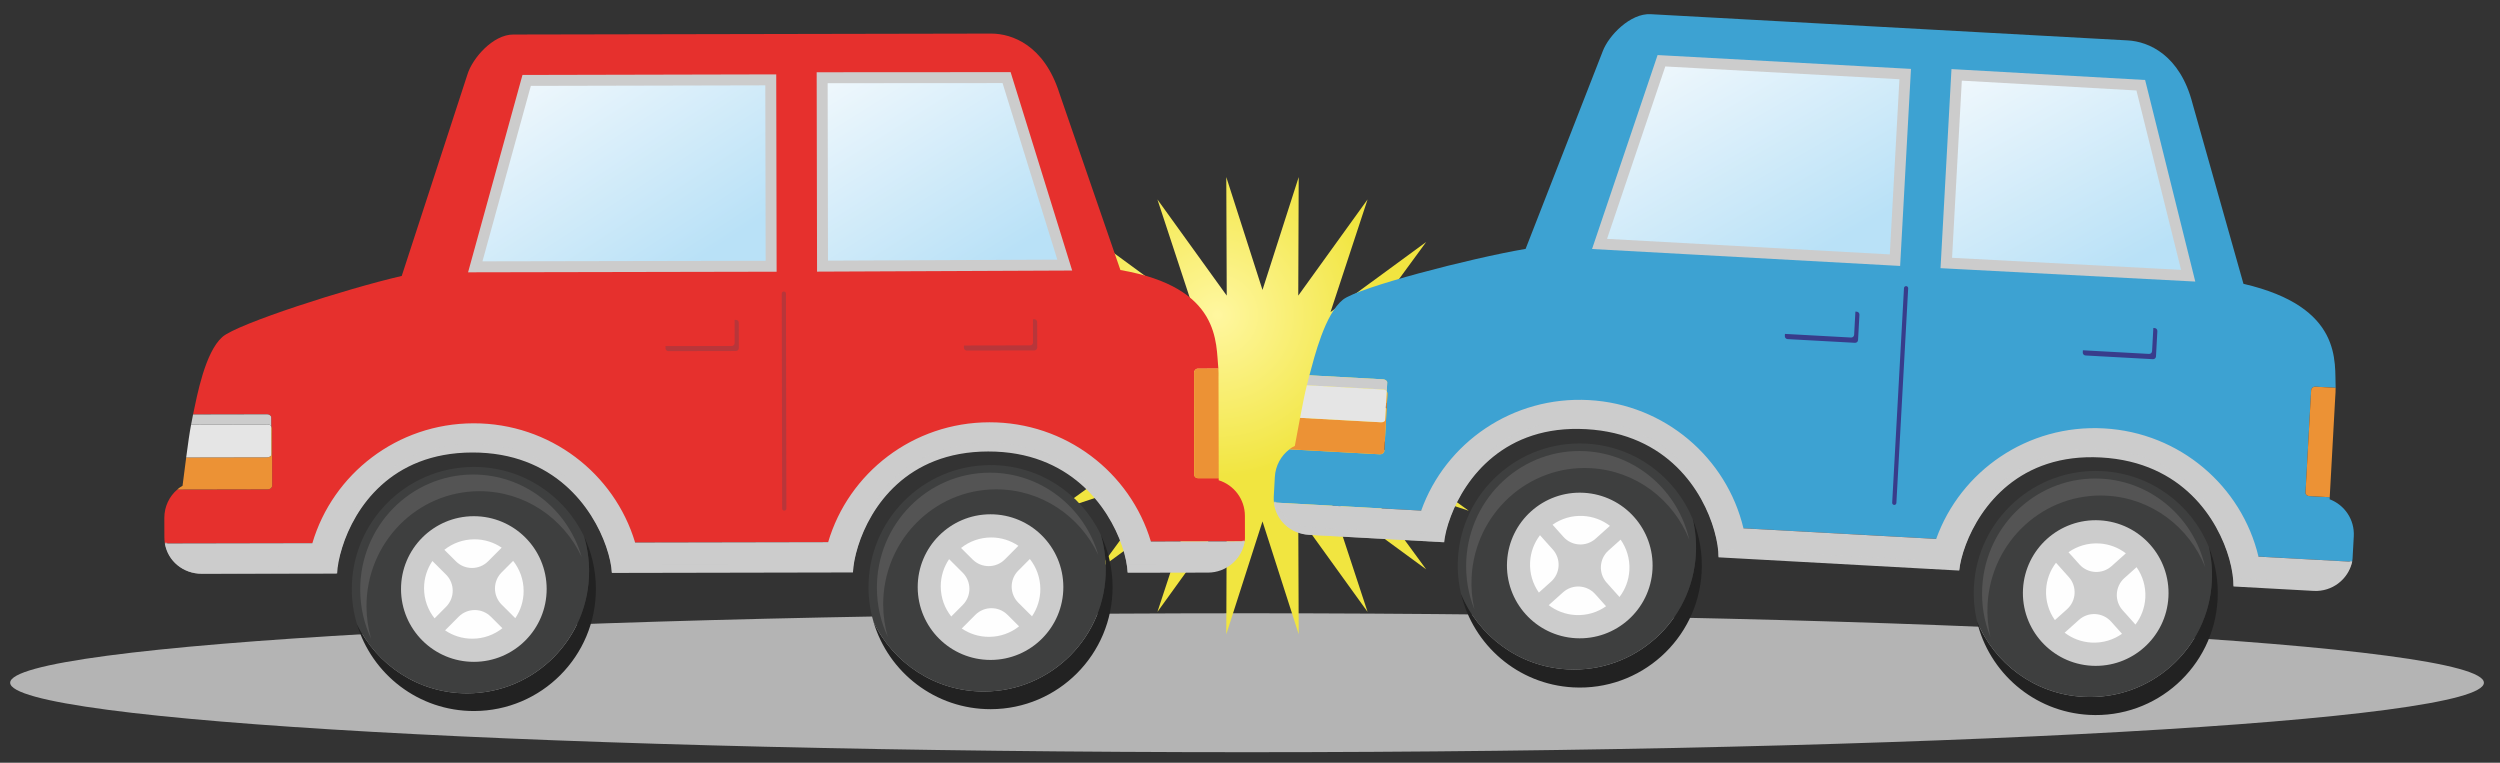 <?xml version="1.0" encoding="UTF-8"?>
<!DOCTYPE svg  PUBLIC '-//W3C//DTD SVG 1.1//EN'  'http://www.w3.org/Graphics/SVG/1.1/DTD/svg11.dtd'>
<svg version="1.1" viewBox="0 0 472 144" xmlns="http://www.w3.org/2000/svg">
<rect x="0" y="0" width="472" height="144" fill="#333333" stroke="none"/>
<defs>
<radialGradient id="e" cx="229.85" cy="59.472" r="30.663" gradientUnits="userSpaceOnUse">
<stop stop-color="#FFF7A0" offset="0"/>
<stop stop-color="#F1E540" offset="1"/>
</radialGradient>
<linearGradient id="d" x1="104.42" x2="129.3" y1="12.586" y2="50.731" gradientUnits="userSpaceOnUse">
<stop stop-color="#EEF7FC" offset="0"/>
<stop stop-color="#B9E1F7" offset="1"/>
</linearGradient>
<linearGradient id="c" x1="160.83" x2="184.67" y1="13.737" y2="51.633" gradientUnits="userSpaceOnUse">
<stop stop-color="#EEF7FC" offset="0"/>
<stop stop-color="#B9E1F7" offset="1"/>
</linearGradient>
<clipPath id="g">
<path d="m31.126 83.65h203.88v24.674h-203.88z"/>
</clipPath>
<linearGradient id="b" x1="318.81" x2="341.48" y1="9.161" y2="48.658" gradientUnits="userSpaceOnUse">
<stop stop-color="#EEF7FC" offset="0"/>
<stop stop-color="#B9E1F7" offset="1"/>
</linearGradient>
<linearGradient id="a" x1="375.06" x2="396.71" y1="13.516" y2="52.707" gradientUnits="userSpaceOnUse">
<stop stop-color="#EEF7FC" offset="0"/>
<stop stop-color="#B9E1F7" offset="1"/>
</linearGradient>
<clipPath id="f">
<path d="m240.52 79.384h203.58v32.026h-203.58z"/>
</clipPath>
</defs>
<path d="m468.96 128.9c0-7.243-104.55-13.115-233.52-13.115s-233.52 5.872-233.52 13.115 104.55 13.115 233.52 13.115 233.52-5.872 233.52-13.115" fill="#B4B4B4"/>
<path d="m238.36 54.742-6.837-21.313 0.085 22.382-13.088-18.157 6.996 21.261-18.058-13.224 13.224 18.058-21.26-6.996 18.157 13.087-22.382-0.084 21.312 6.836-21.312 6.836 22.382-0.083-18.157 13.086 21.26-6.996-13.224 18.059 18.058-13.224-6.996 21.26 13.088-18.157-0.085 22.382 6.837-21.313 6.836 21.313-0.084-22.382 13.087 18.157-6.996-21.26 18.058 13.224-13.224-18.059 21.26 6.996-18.156-13.086 22.381 0.083-21.312-6.836 21.312-6.836-22.381 0.084 18.156-13.087-21.26 6.996 13.224-18.058-18.058 13.224 6.996-21.261-13.087 18.157 0.084-22.382z" fill="url(#e)"/>
<path d="m88.945 81.169c17.64-0.035 25.946 12.523 28.825 21.269l40.795-0.08c2.804-8.758 10.776-21.347 26.634-21.378 19.423-0.039 27.054 12.52 29.566 21.268l20.243-0.04c0.058-0.478 0.038-0.775 0.038-1.159l-8e-3 -3.663c-6e-3 -3.156-2.08-5.822-4.946-6.714 0-0.107 0-0.231-1e-3 -0.39l-3.894 8e-3c-0.389 0-0.721-0.248-0.722-0.637l-0.038-19.307c-1e-3 -0.389 0.33-0.743 0.719-0.744l3.87-8e-3c-0.497-4.773 0.612-15.308-18.493-18.612l-11.525-33.4c-2.882-9.066-8.945-11.248-12.893-11.24l-90.217 0.178c-3.838 8e-3 -7.688 4.47-8.631 7.49l-12.421 38.091c-10.39 2.393-31.098 9.046-33.877 11.526-3.251 2.901-4.748 10.962-5.519 14.623l13.985-0.027c0.389-1e-3 0.763 0.283 0.763 0.538l4e-3 1.656c0 0.117 0.159 0.261 0.16 0.418l0.021 10.852c1e-3 0.389-0.39 0.698-0.779 0.699l-17.12 0.034c-1.508 1.276-2.463 3.223-2.459 5.367l8e-3 3.664c0 0.384 0.033 0.681 0.093 1.158l29.823-0.059c2.622-8.757 10.356-21.346 27.996-21.381" fill="#E6302D"/>
<path d="m225.44 70.346 0.038 19.307c1e-3 0.389 0.332 0.637 0.722 0.637l3.895-8e-3c-0.014-6.842-0.03-15.266-0.038-18.958-1e-3 -0.564 0.031-1.093-0.028-1.73l-3.87 8e-3c-0.389 1e-3 -0.72 0.354-0.719 0.744" fill="#EC9235"/>
<path d="m99.392 15.225-9.662 35.231 55.781-0.11-0.07-35.269z" fill="url(#d)"/>
<path d="m91.089 49.339 53.465-0.105-0.065-33.12-44.269 0.103zm55.537 1.96-58.255 0.114 10.272-37.261 47.91-0.111z" fill="#ccc"/>
<path d="m155.15 14.675 0.07 35.572 45.769-0.199-10.999-35.395z" fill="url(#c)"/>
<path d="m156.26 15.709 0.066 33.499 43.295-0.189-10.34-33.331zm-1.999 35.577-0.074-37.645 36.618-0.023 11.62 37.458z" fill="#ccc"/>
<path d="m51.383 91.687-0.021-10.852c-1e-3 -0.157-0.16-0.301-0.16-0.418l0.01 5.453c1e-3 0.255-0.372 0.469-0.761 0.469l-15.3 0.03c-0.226 1.751-0.458 3.557-0.688 5.352-0.347 0.207-0.674 0.38-0.979 0.699l17.12-0.034c0.389-1e-3 0.78-0.31 0.779-0.699" fill="#EC9235"/>
<path d="m50.579 80.132c0.232 0 0.463 0.112 0.623 0.285l-4e-3 -1.656c0-0.255-0.374-0.539-0.763-0.538l-13.985 0.028c-0.129 0.636-0.249 1.273-0.368 1.91z" fill="#ccc"/>
<path d="m50.579 80.132-14.497 0.029c-2e-3 0-3e-3 0.015-4e-3 0.021-0.275 1.39-0.594 3.641-0.927 6.187l15.3-0.03c0.389 0 0.762-0.214 0.761-0.469l-0.01-5.453c-0.16-0.173-0.391-0.285-0.623-0.285" fill="#E5E5E5"/>
<path d="m217.29 102.24c-3.904-13.053-16.094-22.54-30.511-22.512-14.416 0.028-26.571 9.563-30.424 22.631l-36.446 0.072c-3.904-13.052-16.095-22.539-30.511-22.511-14.417 0.028-26.571 9.563-30.424 22.631l-27.852 0.055c0.547 3.341 3.46 5.722 6.968 5.715l25.564-0.05c0.049-1.273 0.345-2.97 0.967-4.948 2.3-7.317 9.082-17.863 24.55-17.892 15.466-0.03 22.748 10.485 25.272 17.793 0.681 1.976 1.017 3.672 1.072 4.945l45.52-0.09c0.049-1.273 0.345-2.969 0.967-4.948 2.3-7.317 9.083-17.863 24.55-17.892 15.467-0.03 22.748 10.485 25.271 17.793 0.683 1.976 1.019 3.831 1.073 5.104l15.165-0.029c3.508-8e-3 6.411-2.559 6.943-5.902z" fill="#ccc"/>
<path d="m139.49 65.722c0 0.303-0.245 0.55-0.549 0.551l-12.746 0.025c-0.303 0-0.549-0.245-0.55-0.548l-0.01-4.789c0-0.304 0.245-0.551 0.549-0.551l12.746-0.025c0.304-1e-3 0.55 0.245 0.55 0.548z" fill="#B8363A"/>
<path d="m195.83 65.611c0 0.304-0.244 0.55-0.548 0.551l-12.746 0.025c-0.303 1e-3 -0.55-0.245-0.551-0.549l-9e-3 -4.789c-1e-3 -0.303 0.245-0.549 0.548-0.55l12.746-0.026c0.304 0 0.55 0.245 0.551 0.549z" fill="#B8363A"/>
<path d="m148.07 96.411c-0.22 0-0.398-0.177-0.399-0.397l-0.08-40.58c0-0.22 0.178-0.398 0.398-0.398 0.219-1e-3 0.398 0.177 0.398 0.397l0.08 40.579c1e-3 0.221-0.177 0.399-0.397 0.399" fill="#B8363A"/>
<path d="m110.28 101.31c0.611 2.062 0.942 4.244 0.947 6.504 0.025 12.728-10.272 23.065-22.999 23.09-9.203 0.018-17.155-5.362-20.863-13.154 2.827 9.552 11.676 16.514 22.143 16.493 12.726-0.025 23.023-10.362 22.998-23.089-7e-3 -3.524-0.805-6.861-2.226-9.844" fill="#222"/>
<path d="m88.299 130.91c12.727-0.069 22.989-10.44 22.921-23.167-0.012-2.26-0.351-4.442-0.968-6.502-3.735-7.78-11.706-13.133-20.908-13.084-12.727 0.069-22.989 10.44-22.921 23.167 0.012 2.26 0.351 4.442 0.968 6.502 3.735 7.78 11.706 13.132 20.908 13.084" fill="#3E3F3F"/>
<path d="m103.21 111.18c-0.015-7.594-6.183-13.737-13.776-13.722s-13.736 6.183-13.722 13.776c0.016 7.593 6.183 13.737 13.776 13.722 7.594-0.015 13.737-6.183 13.722-13.776" fill="#ccc"/>
<path d="m84.208 108.48-2.571-2.561c-0.997 1.469-1.579 3.243-1.575 5.153 4e-3 2.143 0.745 4.113 1.982 5.67l2.176-2.184c1.675-1.682 1.669-4.403-0.012-6.078" fill="#FEFEFE"/>
<path d="m92.156 105.97 2.561-2.571c-1.469-0.998-3.243-1.579-5.152-1.575-2.143 4e-3 -4.113 0.744-5.671 1.981l2.185 2.176c1.681 1.675 4.402 1.67 6.077-0.011" fill="#FEFEFE"/>
<path d="m94.715 114.15 2.571 2.561c0.997-1.469 1.579-3.243 1.575-5.153-4e-3 -2.143-0.745-4.112-1.982-5.67l-2.176 2.185c-1.675 1.681-1.67 4.403 0.012 6.077" fill="#FEFEFE"/>
<path d="m86.591 116.44-2.561 2.571c1.469 0.998 3.243 1.579 5.153 1.575 2.143-4e-3 4.113-0.744 5.67-1.982l-2.185-2.176c-1.681-1.674-4.402-1.669-6.077 0.012" fill="#FEFEFE"/>
<path d="m90.489 92.738c8.522-0.018 15.886 5.05 19.32 12.391-2.618-8.998-10.812-15.556-20.505-15.537-11.784 0.023-21.319 9.76-21.295 21.748 6e-3 3.319 0.746 6.463 2.061 9.274-0.565-1.944-0.872-4-0.876-6.129-0.024-11.987 9.511-21.724 21.295-21.747" fill="#545454"/>
<path d="m207.83 100.96c0.611 2.063 0.942 4.245 0.946 6.505 0.025 12.727-10.272 23.064-22.999 23.09-9.202 0.017-17.155-5.362-20.863-13.154 2.827 9.552 11.676 16.514 22.143 16.493 12.727-0.025 23.024-10.362 22.999-23.089-7e-3 -3.524-0.806-6.861-2.226-9.845" fill="#222"/>
<path d="m185.85 130.56c12.727-0.069 22.989-10.441 22.921-23.168-0.012-2.259-0.35-4.441-0.968-6.501-3.734-7.78-11.705-13.133-20.908-13.084-12.727 0.068-22.988 10.44-22.92 23.167 0.012 2.26 0.35 4.442 0.968 6.503 3.735 7.779 11.705 13.131 20.907 13.083" fill="#3E3F3F"/>
<path d="m200.76 110.82c-0.015-7.594-6.183-13.737-13.776-13.722s-13.737 6.183-13.722 13.776 6.183 13.737 13.776 13.722 13.737-6.182 13.722-13.776" fill="#ccc"/>
<path d="m181.76 108.13-2.57-2.561c-0.998 1.469-1.579 3.243-1.575 5.153 4e-3 2.144 0.745 4.112 1.981 5.67l2.177-2.184c1.674-1.683 1.669-4.403-0.013-6.078" fill="#FEFEFE"/>
<path d="m189.71 105.62 2.561-2.571c-1.469-0.997-3.243-1.579-5.153-1.575-2.143 5e-3 -4.113 0.745-5.67 1.982l2.184 2.176c1.682 1.675 4.403 1.669 6.078-0.012" fill="#FEFEFE"/>
<path d="m192.27 113.8 2.57 2.561c0.998-1.469 1.58-3.243 1.576-5.153-5e-3 -2.142-0.745-4.113-1.983-5.67l-2.175 2.184c-1.676 1.683-1.67 4.404 0.012 6.078" fill="#FEFEFE"/>
<path d="m184.14 116.09-2.561 2.571c1.469 0.998 3.243 1.578 5.152 1.575 2.144-4e-3 4.113-0.745 5.67-1.982l-2.184-2.176c-1.682-1.675-4.402-1.669-6.077 0.012" fill="#FEFEFE"/>
<path d="m188.04 92.387c8.522-0.018 15.886 5.05 19.32 12.391-2.618-8.998-10.813-15.557-20.505-15.537-11.785 0.023-21.319 9.76-21.296 21.748 7e-3 3.319 0.747 6.463 2.061 9.274-0.564-1.944-0.871-4-0.875-6.129-0.024-11.988 9.51-21.725 21.295-21.747" fill="#545454"/>
<g clip-path="url(#g)" opacity=".57">
<path d="m228.06 106.52-15.165 0.03c-0.054-1.273-0.39-3.128-1.072-5.104-2.524-7.308-9.805-17.824-25.272-17.794s-22.25 10.575-24.55 17.893c-0.622 1.978-0.918 3.675-0.967 4.948l-45.521 0.09c-0.054-1.274-0.389-2.97-1.072-4.945-2.523-7.309-9.805-17.824-25.272-17.794-15.467 0.029-22.249 10.575-24.549 17.893-0.622 1.978-0.918 3.833-0.967 5.107l-25.564 0.05c-2.986 6e-3 -5.54-1.835-6.571-4.443l-0.393 1e-3c0.546 3.341 3.459 5.881 6.966 5.874l25.406-0.05c0.049-1.273 0.503-3.129 1.126-5.107 2.3-7.318 9.082-17.863 24.549-17.893 15.467-0.029 22.749 10.486 25.272 17.794 0.682 1.976 1.018 3.672 1.072 4.945l45.521-0.09c0.049-1.273 0.345-2.969 0.966-4.948 2.301-7.317 9.083-17.862 24.551-17.892 15.467-0.03 22.747 10.485 25.271 17.793 0.683 1.976 1.019 3.831 1.073 5.104l15.165-0.03c3.507-7e-3 6.41-2.558 6.943-5.901h-0.393c-1.021 2.612-3.567 4.463-6.553 4.469" fill="#ccc"/>
</g>
<path d="m138.7 64.769c1e-3 0.303-0.244 0.55-0.548 0.551l-12.746 0.024c-0.303 1e-3 -0.55-0.244-0.551-0.548l-9e-3 -4.789c-1e-3 -0.303 0.245-0.55 0.548-0.55l12.747-0.025c0.303-1e-3 0.549 0.244 0.55 0.548z" fill="#E6302D"/>
<path d="m195.03 64.658c0 0.303-0.245 0.55-0.549 0.551l-12.746 0.024c-0.303 1e-3 -0.55-0.244-0.55-0.548l-0.01-4.789c0-0.303 0.245-0.55 0.548-0.55l12.747-0.026c0.303 0 0.549 0.246 0.55 0.549z" fill="#E6302D"/>
<path d="m299.46 76.753c17.613 0.968 25.192 13.977 27.57 22.874l40.733 2.238c3.298-8.584 11.972-20.699 27.806-19.829 19.394 1.066 26.299 14.038 28.309 22.914l20.212 1.111c0.086-0.473 0.084-0.771 0.104-1.154l0.201-3.659c0.173-3.15-1.746-5.93-4.556-6.984 6e-3 -0.106 0.013-0.23 0.021-0.389l-3.889-0.214c-0.389-0.021-0.705-0.288-0.684-0.676l1.06-19.279c0.021-0.388 0.371-0.722 0.759-0.701l3.865 0.213c-0.225-4.794 1.481-15.249-17.405-19.634l-9.607-34.001c-2.363-9.215-8.292-11.738-12.234-11.955l-90.082-4.951c-3.832-0.211-7.929 4.025-9.042 6.986l-14.566 37.324c-10.509 1.799-31.562 7.264-34.478 9.581-3.41 2.712-5.363 10.675-6.341 14.287l13.964 0.767c0.388 0.021 0.745 0.325 0.731 0.58l-0.09 1.654c-7e-3 0.117 0.145 0.27 0.135 0.427l-0.595 10.835c-0.022 0.389-0.429 0.675-0.818 0.654l-17.093-0.94c-1.579 1.188-2.643 3.078-2.76 5.219l-0.202 3.658c-0.021 0.384-5e-3 0.682 0.028 1.162l29.777 1.637c3.116-8.595 11.553-20.724 29.167-19.755" fill="#3DA2D2"/>
<path d="m436.34 73.706-1.06 19.279c-0.021 0.388 0.295 0.655 0.684 0.677l3.889 0.213c0.376-6.832 0.838-15.242 1.041-18.93 0.03-0.562 0.093-1.089 0.07-1.727l-3.864-0.213c-0.389-0.021-0.739 0.313-0.76 0.701" fill="#EC9235"/>
<path d="m301.99 46.134 55.697 3.062 1.936-35.216-45.984-2.471z" fill="url(#b)"/>
<path d="m303.41 45.096 53.384 2.935 1.818-33.07-44.203-2.414zm55.336 5.114-58.167-3.197 12.374-36.617 47.839 2.612z" fill="#ccc"/>
<path d="m367.38 49.649 45.706 2.403-8.969-35.963-34.785-1.959z" fill="url(#a)"/>
<path d="m370.39 15.226-1.839 33.449 43.236 2.272-8.428-33.865zm-4.019 35.406 2.067-37.588 36.56 2.058 9.471 38.058z" fill="#ccc"/>
<path d="m261.36 85.118 0.595-10.835c0.01-0.157-0.142-0.31-0.135-0.427l-0.3 5.445c-0.014 0.254-0.398 0.446-0.786 0.424l-15.278-0.839c-0.325 1.736-0.659 3.526-0.991 5.304-0.358 0.187-0.694 0.341-1.016 0.642l17.093 0.94c0.389 0.021 0.796-0.265 0.818-0.654" fill="#EC9235"/>
<path d="m261.21 73.536c0.232 0.014 0.456 0.139 0.606 0.32l0.09-1.653c0.014-0.255-0.342-0.56-0.731-0.581l-13.964-0.767c-0.164 0.628-0.321 1.257-0.476 1.886z" fill="#ccc"/>
<path d="m261.21 73.536-14.475-0.795c-2e-3 0-4e-3 0.015-5e-3 0.021-0.354 1.372-0.8 3.601-1.277 6.124l15.277 0.84c0.388 0.021 0.773-0.171 0.786-0.425l0.3-5.445c-0.15-0.181-0.374-0.306-0.606-0.32" fill="#E5E5E5"/>
<path d="m426.4 105.09c-3.156-13.254-14.787-23.418-29.183-24.21-14.394-0.791-27.071 8.038-31.66 20.865l-36.392-2c-3.155-13.253-14.787-23.418-29.182-24.21-14.395-0.791-27.071 8.038-31.661 20.866l-27.81-1.529c0.356 3.367 3.129 5.91 6.631 6.102l25.526 1.403c0.122-1.268 0.513-2.945 1.247-4.885 2.712-7.175 10.083-17.317 25.528-16.468 15.442 0.85 22.114 11.762 24.218 19.201 0.569 2.013 0.808 3.725 0.79 4.999l45.452 2.498c0.122-1.268 0.513-2.945 1.246-4.885 2.713-7.175 10.084-17.317 25.527-16.468 15.444 0.85 22.116 11.762 24.22 19.202 0.569 2.011 0.799 3.882 0.781 5.156l15.141 0.833c3.503 0.192 6.546-2.19 7.268-5.498z" fill="#ccc"/>
<path d="m350.8 64.204c-0.017 0.303-0.276 0.536-0.579 0.519l-12.728-0.699c-0.302-0.017-0.534-0.276-0.517-0.579l0.262-4.782c0.017-0.303 0.275-0.535 0.579-0.519l12.726 0.7c0.304 0.016 0.536 0.276 0.519 0.579z" fill="#383C8B"/>
<path d="m407.05 67.297c-0.017 0.303-0.275 0.535-0.579 0.518l-12.727-0.7c-0.303-0.016-0.535-0.275-0.518-0.579l0.262-4.781c0.018-0.304 0.277-0.535 0.579-0.518l12.727 0.699c0.303 0.017 0.536 0.275 0.518 0.579z" fill="#383C8B"/>
<path d="m357.62 95.332c-0.219-0.012-0.387-0.2-0.376-0.419l2.228-40.519c0.012-0.22 0.2-0.388 0.419-0.376s0.387 0.2 0.375 0.419l-2.227 40.519c-0.012 0.219-0.2 0.388-0.419 0.376" fill="#383C8B"/>
<path d="m319.61 98.078c0.493 2.093 0.699 4.292 0.575 6.548-0.699 12.708-11.566 22.443-24.274 21.744-9.19-0.505-16.823-6.328-20.082-14.318 2.279 9.697 10.718 17.15 21.169 17.725 12.708 0.698 23.576-9.037 24.274-21.745 0.194-3.518-0.414-6.895-1.662-9.954" fill="#222"/>
<path d="m295.98 126.38c12.71 0.656 23.544-9.116 24.2-21.826 0.117-2.257-0.097-4.455-0.597-6.546-3.286-7.98-10.939-13.777-20.13-14.252-12.71-0.655-23.545 9.117-24.2 21.827-0.117 2.257 0.097 4.455 0.596 6.546 3.286 7.98 10.94 13.777 20.131 14.251" fill="#3E3F3F"/>
<path d="m311.99 107.52c0.417-7.581-5.392-14.066-12.973-14.482-7.582-0.417-14.066 5.391-14.483 12.973-0.416 7.582 5.392 14.066 12.974 14.483 7.581 0.417 14.066-5.392 14.482-12.974" fill="#ccc"/>
<path d="m293.17 103.75-2.421-2.704c-1.079 1.411-1.76 3.148-1.865 5.056-0.118 2.14 0.509 4.148 1.655 5.774l2.297-2.058c1.768-1.584 1.918-4.3 0.334-6.068" fill="#FEFEFE"/>
<path d="m301.25 101.7 2.703-2.421c-1.411-1.08-3.149-1.761-5.055-1.866-2.14-0.118-4.148 0.51-5.774 1.656l2.057 2.297c1.584 1.767 4.301 1.916 6.069 0.334" fill="#FEFEFE"/>
<path d="m303.34 110.01 2.421 2.703c1.079-1.41 1.76-3.148 1.865-5.055 0.118-2.14-0.51-4.148-1.656-5.774l-2.297 2.057c-1.767 1.584-1.917 4.301-0.333 6.069" fill="#FEFEFE"/>
<path d="m295.1 111.83-2.703 2.421c1.41 1.08 3.148 1.761 5.055 1.866 2.14 0.118 4.148-0.51 5.774-1.657l-2.057-2.296c-1.584-1.768-4.301-1.917-6.069-0.334" fill="#FEFEFE"/>
<path d="m300.34 88.39c8.509 0.468 15.573 5.946 18.585 13.47-2.103-9.132-9.911-16.146-19.589-16.677-11.767-0.648-21.839 8.532-22.497 20.501-0.182 3.315 0.378 6.496 1.531 9.376-0.455-1.972-0.644-4.042-0.527-6.167 0.657-11.971 10.73-21.15 22.497-20.503" fill="#545454"/>
<path d="m417.02 103.27c0.492 2.093 0.698 4.291 0.574 6.548-0.698 12.708-11.566 22.443-24.274 21.745-9.188-0.506-16.822-6.329-20.081-14.319 2.279 9.697 10.718 17.15 21.169 17.725 12.708 0.699 23.575-9.036 24.274-21.744 0.194-3.519-0.415-6.896-1.662-9.955" fill="#222"/>
<path d="m393.4 131.57c12.709 0.657 23.544-9.116 24.2-21.826 0.116-2.257-0.098-4.454-0.597-6.546-3.286-7.98-10.94-13.777-20.131-14.251-12.709-0.656-23.545 9.116-24.2 21.826-0.116 2.257 0.097 4.454 0.597 6.547 3.286 7.979 10.939 13.777 20.131 14.25" fill="#3E3F3F"/>
<path d="m409.4 112.72c0.417-7.581-5.392-14.066-12.974-14.482-7.582-0.417-14.066 5.391-14.482 12.973-0.417 7.582 5.391 14.066 12.973 14.483s14.066-5.392 14.483-12.974" fill="#ccc"/>
<path d="m390.59 108.95-2.42-2.703c-1.08 1.41-1.761 3.148-1.866 5.055-0.118 2.14 0.51 4.148 1.657 5.773l2.296-2.057c1.767-1.584 1.917-4.3 0.333-6.068" fill="#FEFEFE"/>
<path d="m398.66 106.89 2.703-2.422c-1.41-1.079-3.148-1.76-5.055-1.865-2.14-0.117-4.148 0.51-5.774 1.657l2.058 2.296c1.583 1.768 4.3 1.917 6.068 0.334" fill="#FEFEFE"/>
<path d="m400.75 115.21 2.421 2.703c1.08-1.41 1.761-3.148 1.866-5.055 0.118-2.14-0.51-4.148-1.656-5.774l-2.297 2.057c-1.768 1.584-1.917 4.301-0.334 6.069" fill="#FEFEFE"/>
<path d="m392.51 117.03-2.703 2.421c1.41 1.079 3.147 1.76 5.054 1.865 2.14 0.118 4.149-0.51 5.774-1.657l-2.057-2.296c-1.584-1.767-4.301-1.917-6.068-0.333" fill="#FEFEFE"/>
<path d="m397.75 93.586c8.509 0.467 15.573 5.945 18.584 13.469-2.102-9.132-9.911-16.145-19.588-16.678-11.767-0.646-21.84 8.533-22.498 20.503-0.182 3.314 0.378 6.495 1.531 9.375-0.454-1.971-0.643-4.042-0.526-6.167 0.658-11.97 10.73-21.15 22.497-20.502" fill="#545454"/>
<g clip-path="url(#f)" opacity=".57">
<path d="m436.91 109.97-15.142-0.833c0.018-1.274-0.212-3.145-0.781-5.157-2.104-7.44-8.775-18.351-24.219-19.201-15.443-0.849-22.815 9.293-25.527 16.468-0.734 1.94-1.125 3.617-1.248 4.885l-45.451-2.499c0.019-1.273-0.221-2.986-0.789-4.997-2.105-7.44-8.776-18.352-24.219-19.202-15.444-0.849-22.816 9.293-25.528 16.468-0.734 1.94-1.134 3.776-1.255 5.044l-25.526-1.403c-2.982-0.164-5.427-2.146-6.308-4.809l-0.392-0.021c0.354 3.366 3.119 6.068 6.621 6.261l25.368 1.394c0.121-1.268 0.68-3.095 1.413-5.036 2.713-7.174 10.084-17.317 25.528-16.468 15.443 0.85 22.115 11.762 24.219 19.202 0.569 2.011 0.808 3.724 0.79 4.997l45.451 2.499c0.122-1.268 0.513-2.945 1.247-4.885 2.713-7.175 10.084-17.317 25.528-16.468 15.443 0.85 22.114 11.762 24.219 19.202 0.569 2.011 0.798 3.882 0.78 5.157l15.142 0.832c3.503 0.192 6.546-2.19 7.268-5.498l-0.393-0.022c-1.167 2.551-3.815 4.253-6.796 4.09" fill="#ccc"/>
</g>
<path d="m350.06 63.208c-0.016 0.302-0.275 0.535-0.579 0.518l-12.726-0.699c-0.303-0.017-0.536-0.276-0.519-0.579l0.263-4.782c0.017-0.303 0.276-0.535 0.579-0.519l12.727 0.7c0.303 0.017 0.535 0.275 0.518 0.579z" fill="#3DA2D2"/>
<path d="m406.31 66.299c-0.017 0.303-0.276 0.536-0.579 0.519l-12.727-0.7c-0.303-0.016-0.535-0.275-0.518-0.578l0.263-4.782c0.016-0.303 0.275-0.535 0.578-0.519l12.727 0.7c0.303 0.017 0.535 0.275 0.519 0.578z" fill="#3DA2D2"/>
</svg>
